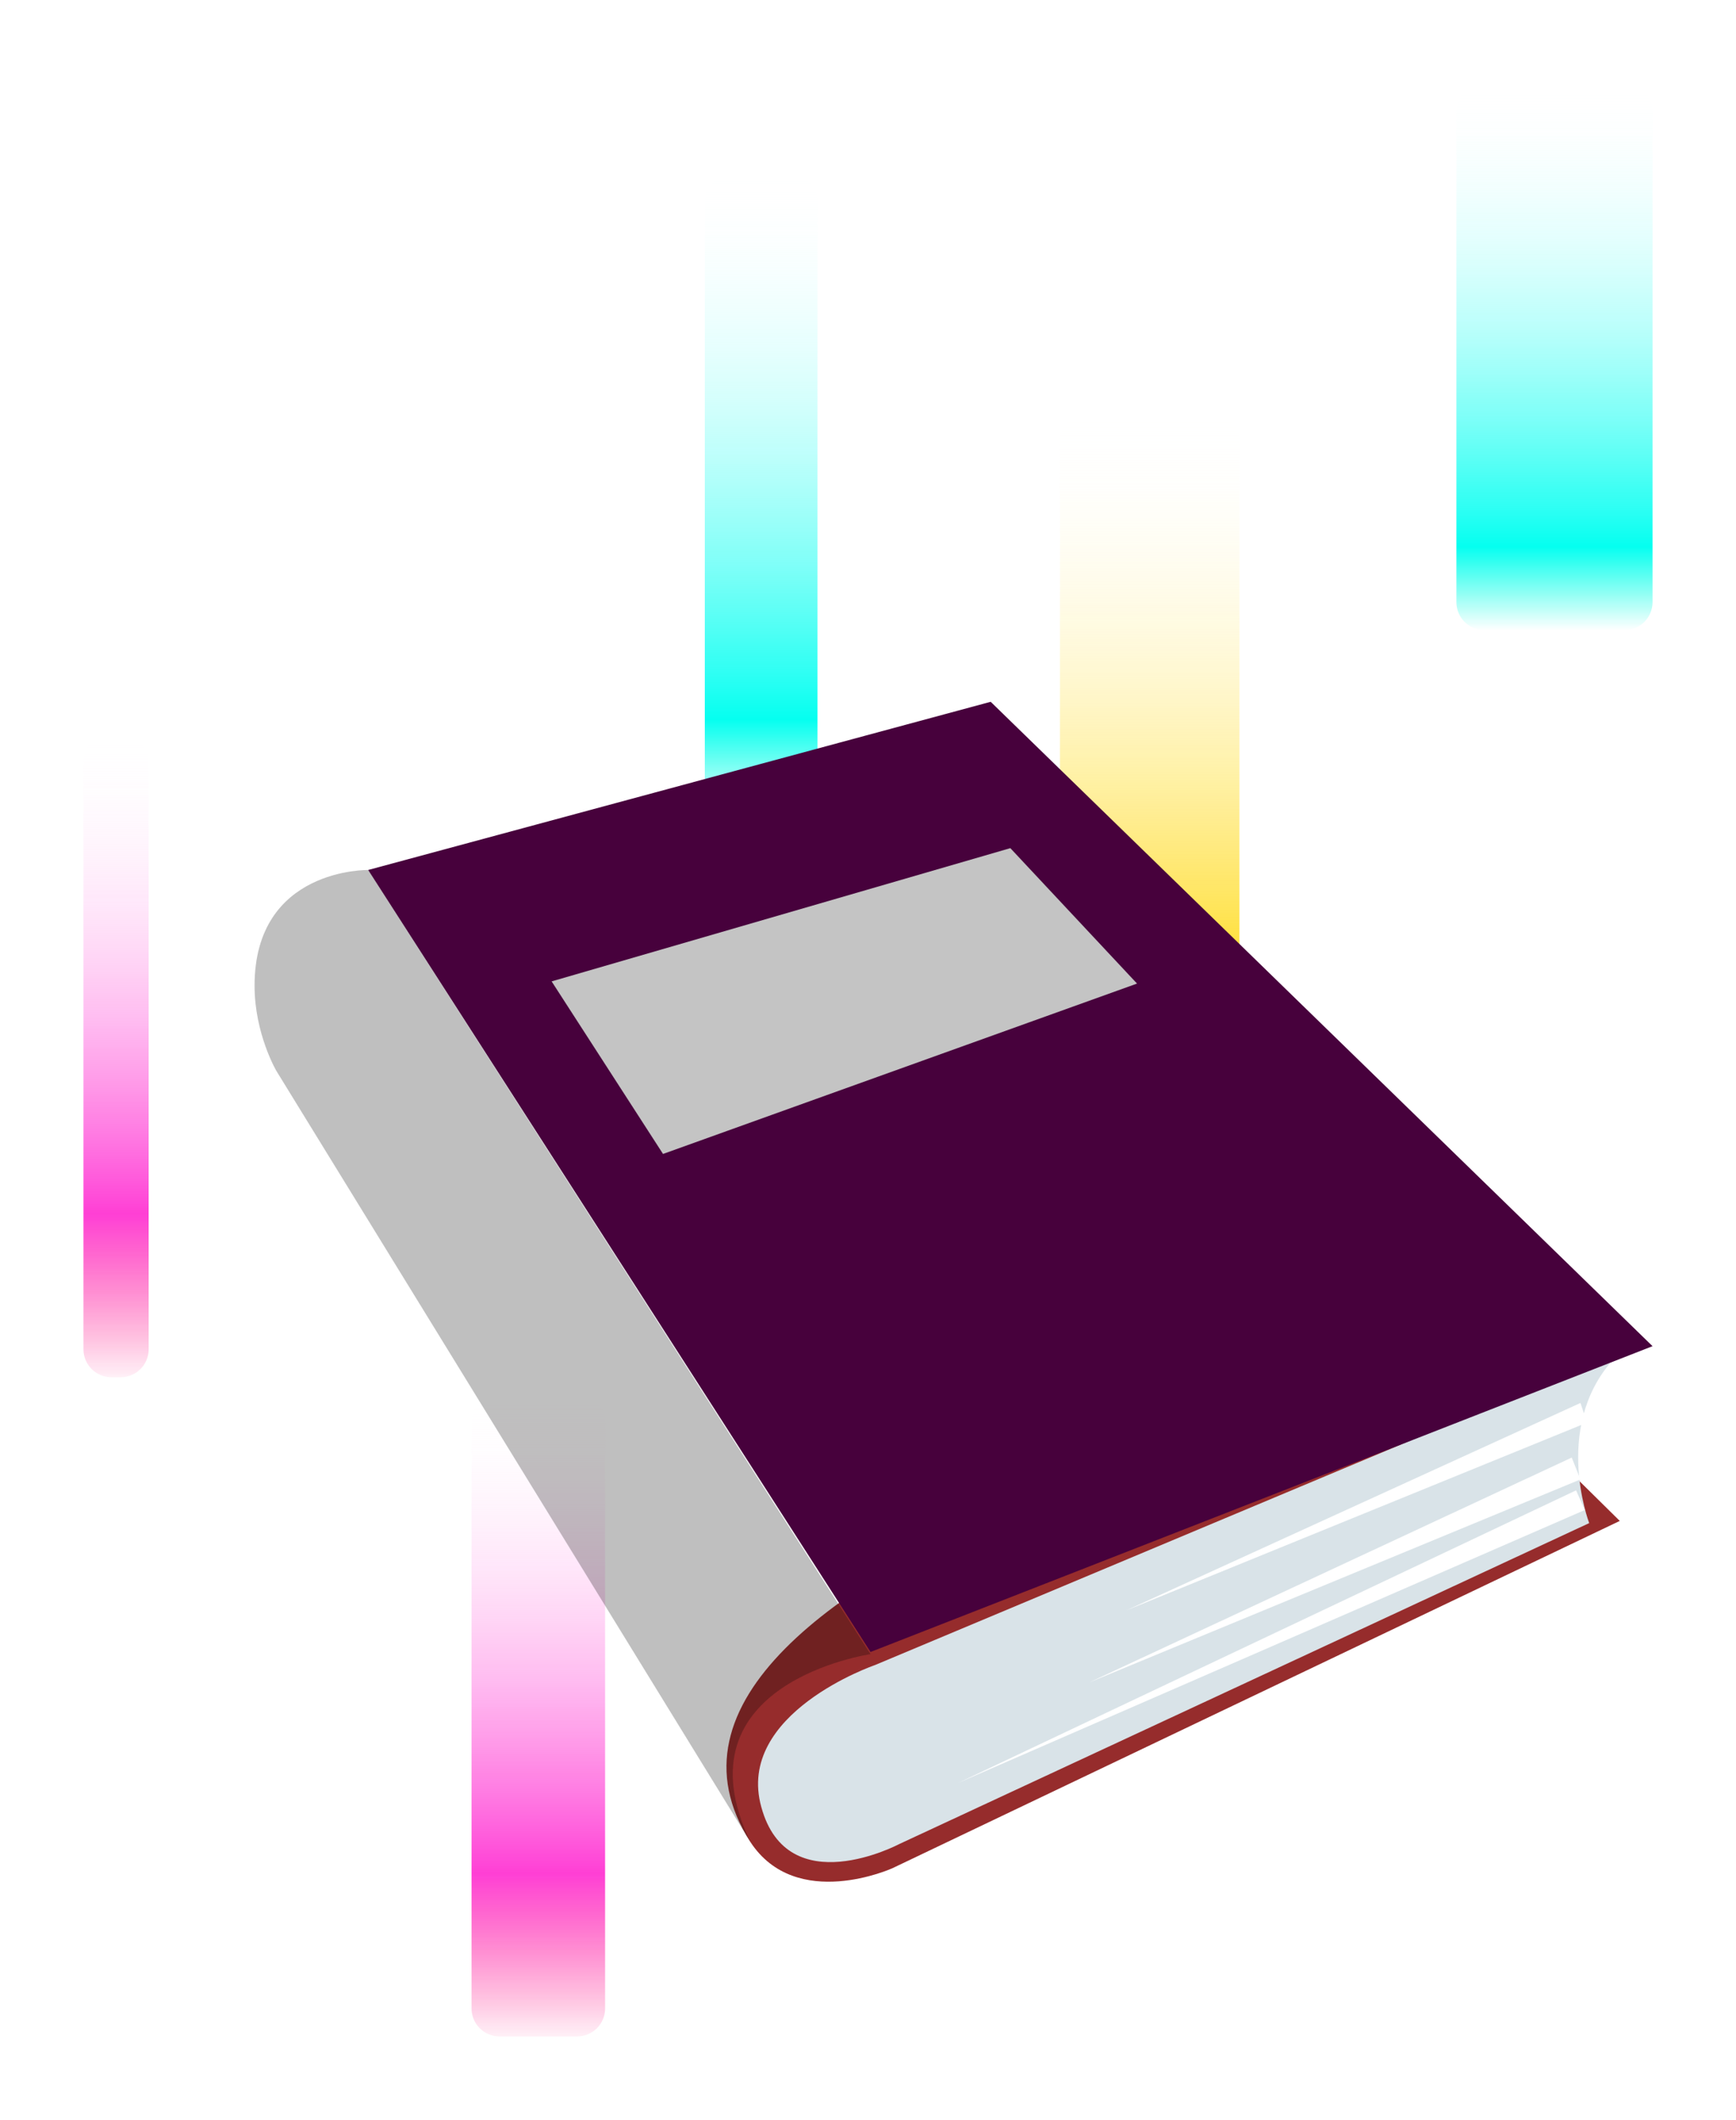 <svg width="416" height="508" viewBox="0 0 416 508" fill="none" xmlns="http://www.w3.org/2000/svg">
<g filter="url(#filter0_f_95_2)">
<g style="mix-blend-mode:hard-light" opacity="0.98">
<path d="M20 323.328V182.452C20 178.746 23.004 175.742 26.711 175.742H28.912C32.618 175.742 35.623 178.746 35.623 182.452V323.328C35.623 327.034 32.618 330.039 28.912 330.039H26.711C23.004 330.039 20 327.034 20 323.328Z" fill="url(#paint0_linear_95_2)"/>
</g>
<g style="mix-blend-mode:hard-light" opacity="0.98">
<path d="M113 481.289V340.711C113 337.004 116.004 334 119.711 334H138.289C141.996 334 145 337.004 145 340.711V481.289C145 484.996 141.996 488 138.289 488H119.711C116.004 488 113 484.996 113 481.289Z" fill="url(#paint1_linear_95_2)"/>
</g>
<g style="mix-blend-mode:hard-light" opacity="0.98">
<path d="M254 246.289V105.711C254 102.004 257.004 99 260.711 99H290.289C293.996 99 297 102.004 297 105.711V246.289C297 249.996 293.996 253 290.289 253H260.711C257.004 253 254 249.996 254 246.289Z" fill="url(#paint2_linear_95_2)"/>
</g>
<g style="mix-blend-mode:hard-light" opacity="0.98">
<path d="M168.896 189.283V48.407C168.896 44.701 171.901 41.697 175.607 41.697H189.188C192.894 41.697 195.898 44.701 195.898 48.407V189.283C195.898 192.989 192.894 195.993 189.188 195.993H175.607C171.901 195.993 168.896 192.989 168.896 189.283Z" fill="url(#paint3_linear_95_2)"/>
</g>
<g style="mix-blend-mode:hard-light" opacity="0.98">
<path d="M349 144.289V26.711C349 23.004 352.004 20 355.711 20H389.289C392.996 20 396 23.004 396 26.711V144.289C396 147.996 392.996 151 389.289 151H355.711C352.004 151 349 147.996 349 144.289Z" fill="url(#paint4_linear_95_2)"/>
</g>
</g>
<g clip-path="url(#clip0_95_2)" filter="url(#filter1_f_95_2)">
<path d="M348.891 325.727L388.148 364.461L213.844 447.688C213.844 447.688 190.813 458.156 179.82 441.406C136.898 374.406 348.891 325.727 348.891 325.727Z" fill="#962C2C"/>
<path d="M209.656 399.008C209.656 399.008 176.156 410.523 182.438 433.031C188.719 456.062 215.414 441.93 215.414 441.93L380.82 364.984C380.82 364.984 371.398 340.383 388.148 324.156L209.656 399.008Z" fill="#D9E3E8"/>
<path d="M237.398 168.172L396 322.586L208.609 395.867L88.219 208.477L237.398 168.172Z" fill="#47013C"/>
<path d="M242.109 203.242L272.469 235.695L158.883 276.523L132.188 235.172L242.109 203.242Z" fill="#C4C4C4"/>
<path d="M380.297 340.906L269.852 385.922L378.727 336.195L380.297 340.906ZM378.727 354.516L260.953 403.195L376.633 349.281L378.727 354.516ZM379.773 361.844L229.547 427.273L377.68 357.133L379.773 361.844Z" fill="white"/>
<path d="M179.82 441.406C161.5 403.195 208.609 396.391 208.609 396.391L88.219 208.477C88.219 208.477 61 207.953 61 236.219C61 247.734 66.234 256.633 66.234 256.633L179.82 441.406Z" fill="black" fill-opacity="0.25"/>
</g>
<defs>
<filter id="filter0_f_95_2" x="0" y="0" width="416" height="508" filterUnits="userSpaceOnUse" color-interpolation-filters="sRGB">
<feFlood flood-opacity="0" result="BackgroundImageFix"/>
<feBlend mode="normal" in="SourceGraphic" in2="BackgroundImageFix" result="shape"/>
<feGaussianBlur stdDeviation="10" result="effect1_foregroundBlur_95_2"/>
</filter>
<filter id="filter1_f_95_2" x="55.398" y="136.398" width="346.204" height="346.204" filterUnits="userSpaceOnUse" color-interpolation-filters="sRGB">
<feFlood flood-opacity="0" result="BackgroundImageFix"/>
<feBlend mode="normal" in="SourceGraphic" in2="BackgroundImageFix" result="shape"/>
<feGaussianBlur stdDeviation="2.801" result="effect1_foregroundBlur_95_2"/>
</filter>
<linearGradient id="paint0_linear_95_2" x1="26.654" y1="175.742" x2="26.654" y2="343.167" gradientUnits="userSpaceOnUse">
<stop stop-color="white" stop-opacity="0"/>
<stop offset="0.688" stop-color="#FF20CE" stop-opacity="0.875"/>
<stop offset="0.938" stop-color="#FF006B" stop-opacity="0"/>
</linearGradient>
<linearGradient id="paint1_linear_95_2" x1="126.63" y1="334" x2="126.63" y2="501.103" gradientUnits="userSpaceOnUse">
<stop stop-color="white" stop-opacity="0"/>
<stop offset="0.688" stop-color="#FF20CE" stop-opacity="0.875"/>
<stop offset="0.938" stop-color="#FF006B" stop-opacity="0"/>
</linearGradient>
<linearGradient id="paint2_linear_95_2" x1="272.315" y1="99" x2="272.315" y2="266.103" gradientUnits="userSpaceOnUse">
<stop stop-color="white" stop-opacity="0"/>
<stop offset="0.786" stop-color="#FFD600" stop-opacity="0.812"/>
<stop offset="0.943" stop-color="#FF6B00" stop-opacity="0"/>
</linearGradient>
<linearGradient id="paint3_linear_95_2" x1="180.397" y1="41.697" x2="180.397" y2="209.121" gradientUnits="userSpaceOnUse">
<stop stop-color="white" stop-opacity="0"/>
<stop offset="0.781" stop-color="#00FFF0"/>
<stop offset="0.922" stop-color="#00FFE0" stop-opacity="0"/>
</linearGradient>
<linearGradient id="paint4_linear_95_2" x1="369.018" y1="20" x2="369.018" y2="162.146" gradientUnits="userSpaceOnUse">
<stop stop-color="white" stop-opacity="0"/>
<stop offset="0.781" stop-color="#00FFF0"/>
<stop offset="0.922" stop-color="#00FFE0" stop-opacity="0"/>
</linearGradient>
<clipPath id="clip0_95_2">
<rect width="335" height="335" fill="white" transform="translate(61 142)"/>
</clipPath>
</defs>
</svg>
